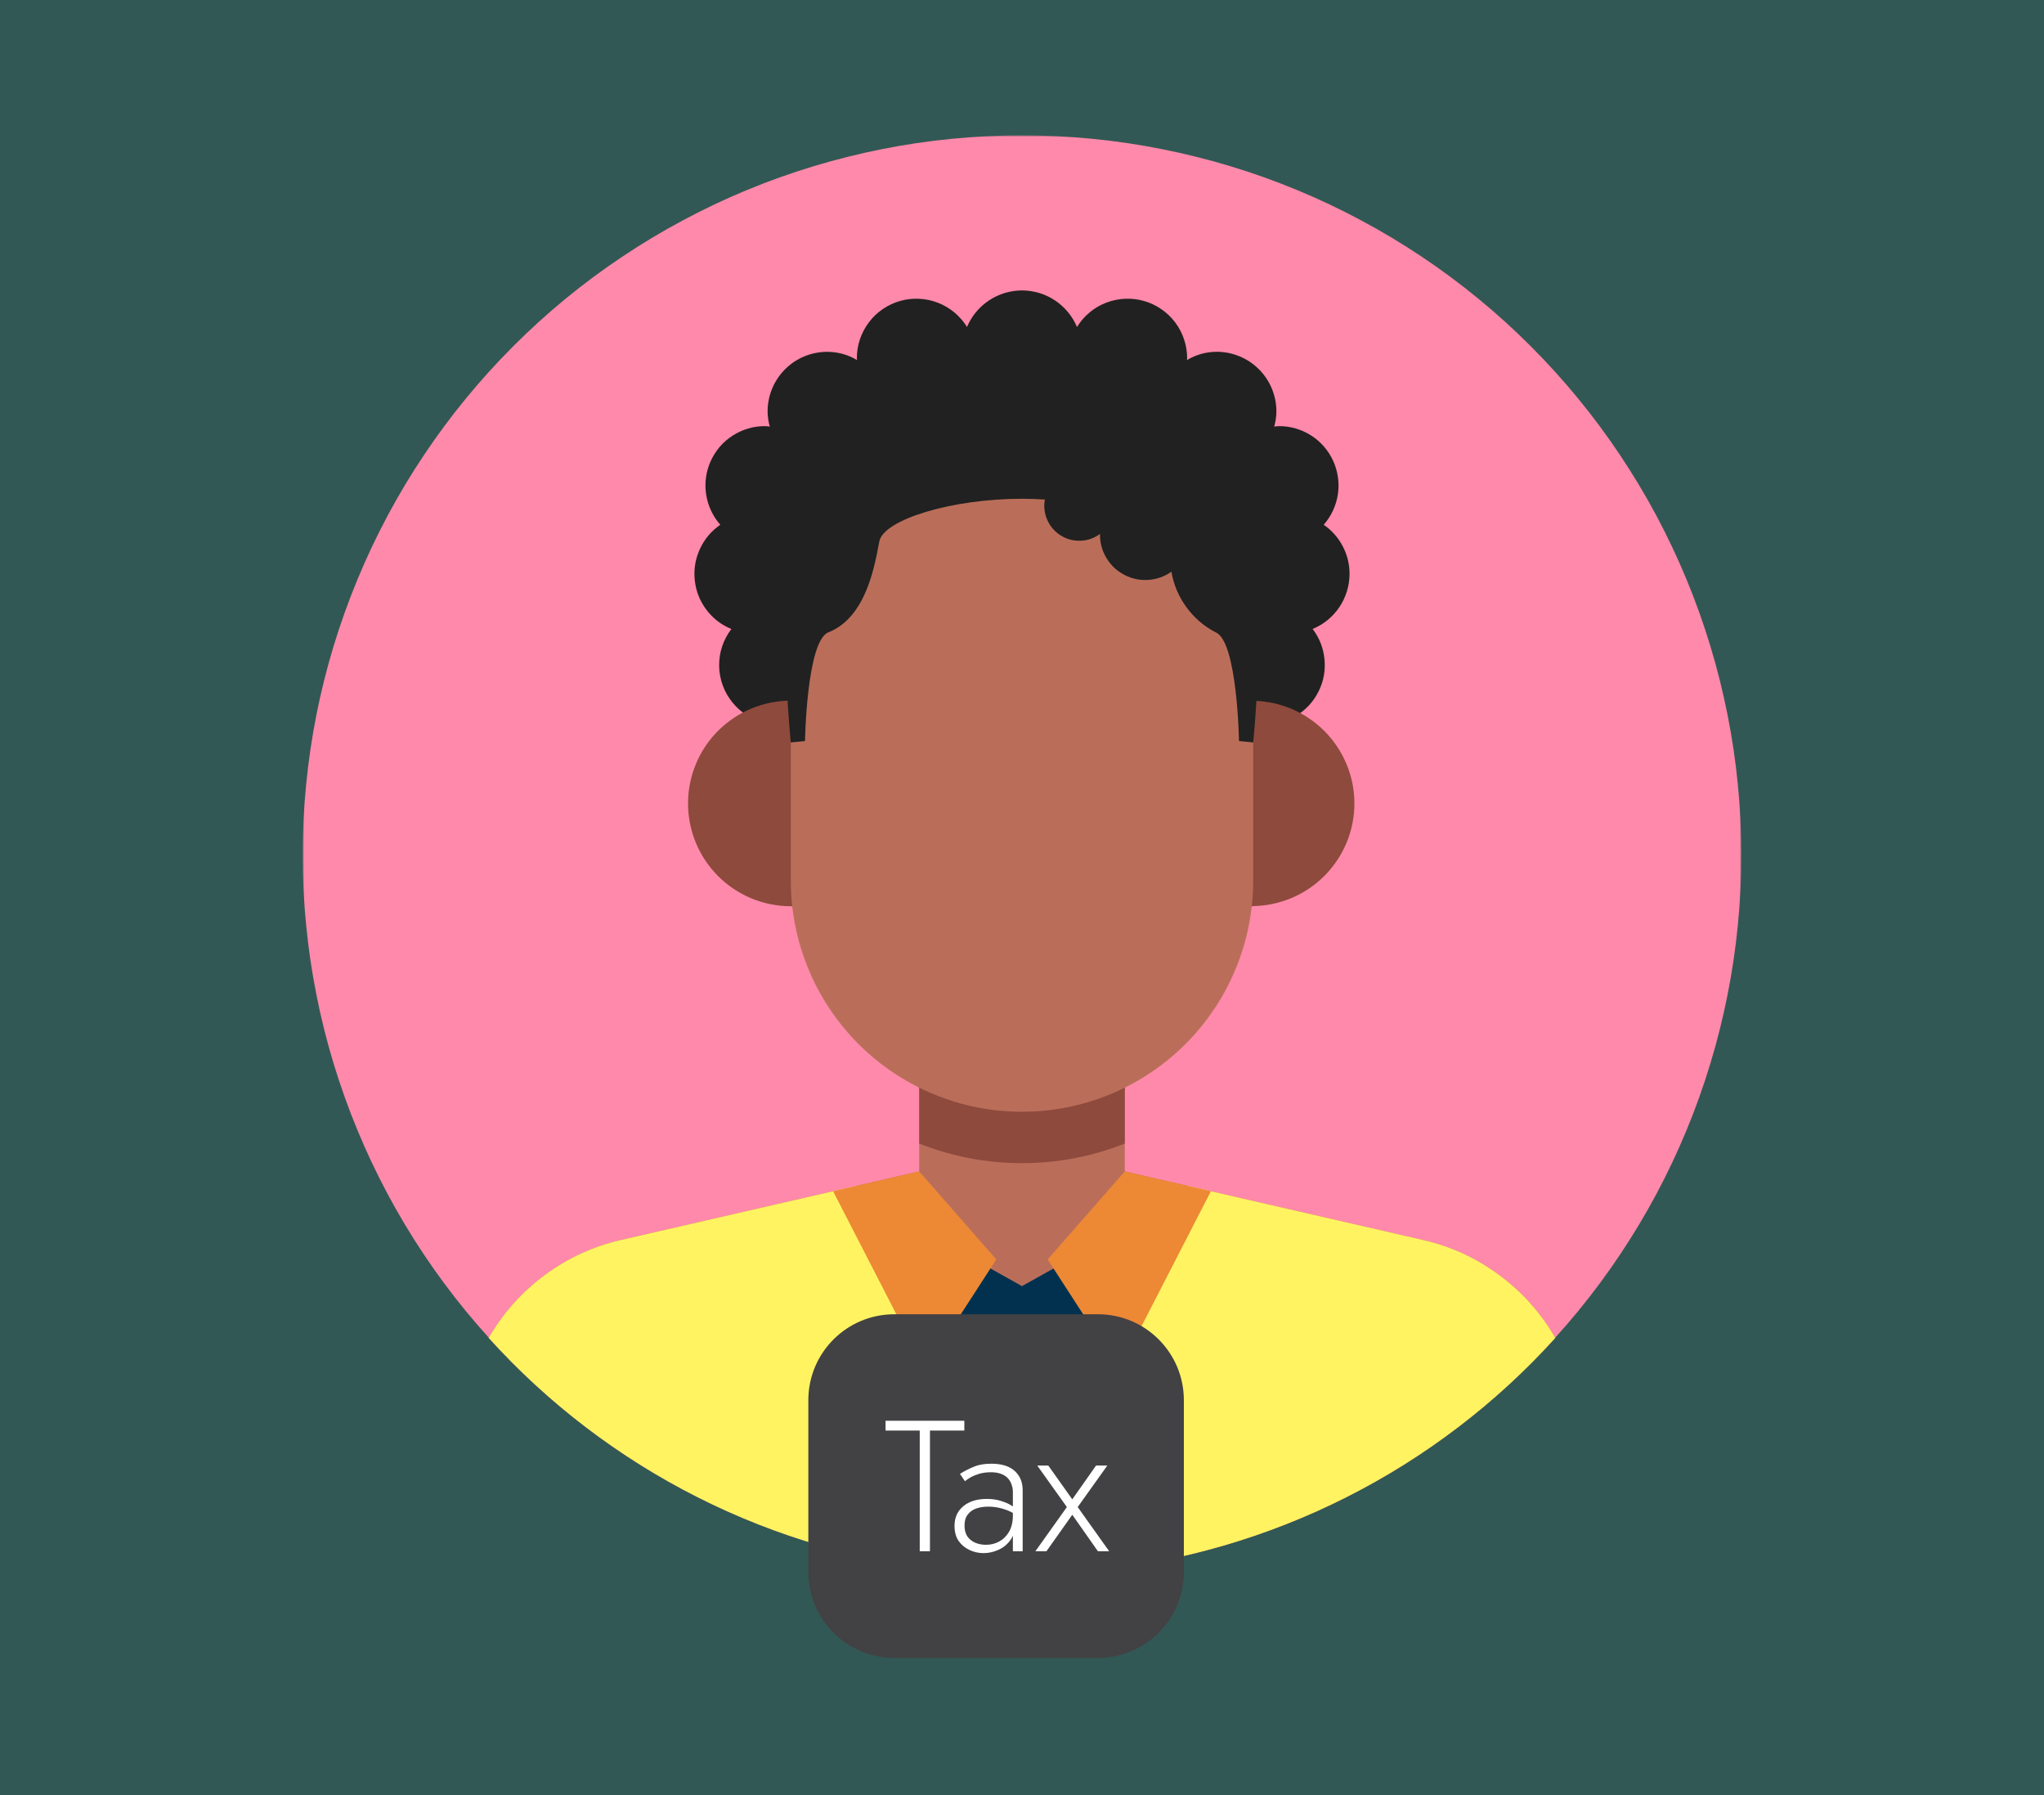 <svg width="574" height="504" viewBox="0 0 574 504" fill="none" xmlns="http://www.w3.org/2000/svg">
<rect x="0" y="0" width="574" height="504" fill="#333333" stroke="none"/>
<path d="M574 0H0V504H574V0Z" fill="#2FEDDC" fill-opacity="0.2"/>
<mask id="mask0_78_15090" style="mask-type:luminance" maskUnits="userSpaceOnUse" x="85" y="38" width="404" height="404">
<path d="M85 38H489V442H85V38Z" fill="white"/>
</mask>
<g mask="url(#mask0_78_15090)">
<path d="M489 240.007C489 246.621 488.678 253.22 488.02 259.804C487.376 266.389 486.41 272.929 485.108 279.411C483.82 285.893 482.225 292.316 480.294 298.637C478.377 304.973 476.153 311.191 473.622 317.307C471.091 323.423 468.267 329.393 465.15 335.231C462.034 341.055 458.624 346.732 454.952 352.234C451.279 357.735 447.343 363.032 443.144 368.153C438.944 373.26 434.511 378.161 429.829 382.843C425.161 387.511 420.26 391.959 415.138 396.144C410.032 400.343 404.721 404.279 399.219 407.952C393.717 411.639 388.055 415.034 382.217 418.15C376.379 421.267 370.409 424.091 364.293 426.622C358.191 429.153 351.973 431.377 345.637 433.309C339.302 435.225 332.893 436.835 326.411 438.123C319.914 439.41 313.389 440.376 306.804 441.034C300.22 441.678 293.621 442 286.993 442C280.379 442 273.78 441.678 267.196 441.034C260.611 440.376 254.086 439.41 247.589 438.123C241.107 436.835 234.698 435.225 228.363 433.309C222.027 431.377 215.809 429.153 209.693 426.622C203.591 424.091 197.607 421.267 191.783 418.15C185.945 415.034 180.268 411.639 174.781 407.952C169.279 404.279 163.968 400.343 158.847 396.144C153.74 391.959 148.839 387.511 144.171 382.843C139.489 378.161 135.056 373.26 130.856 368.153C126.657 363.032 122.721 357.735 119.048 352.234C115.361 346.732 111.966 341.055 108.85 335.231C105.733 329.393 102.909 323.423 100.378 317.307C97.847 311.191 95.623 304.973 93.691 298.637C91.775 292.316 90.165 285.893 88.877 279.411C87.59 272.929 86.624 266.389 85.98 259.804C85.322 253.22 85 246.621 85 240.007C85 233.394 85.322 226.795 85.98 220.21C86.624 213.626 87.59 207.086 88.877 200.589C90.165 194.107 91.775 187.698 93.691 181.363C95.623 175.042 97.847 168.809 100.378 162.707C102.909 156.591 105.733 150.621 108.85 144.783C111.966 138.945 115.361 133.283 119.048 127.781C122.721 122.279 126.657 116.968 130.856 111.862C135.056 106.74 139.489 101.853 144.171 97.171C148.839 92.489 153.74 88.056 158.847 83.856C163.968 79.657 169.279 75.721 174.781 72.048C180.268 68.376 185.945 64.981 191.783 61.864C197.607 58.733 203.591 55.909 209.693 53.378C215.809 50.847 222.027 48.623 228.363 46.706C234.698 44.789 241.107 43.18 247.589 41.892C254.086 40.59 260.611 39.624 267.196 38.98C273.78 38.337 280.379 38 286.993 38C293.621 38 300.22 38.337 306.804 38.98C313.389 39.624 319.914 40.59 326.411 41.892C332.893 43.18 339.302 44.789 345.637 46.706C351.973 48.623 358.191 50.847 364.293 53.378C370.409 55.909 376.379 58.733 382.217 61.864C388.055 64.981 393.717 68.376 399.219 72.048C404.721 75.721 410.032 79.657 415.138 83.856C420.26 88.056 425.161 92.489 429.829 97.171C434.511 101.853 438.944 106.74 443.144 111.862C447.343 116.968 451.279 122.279 454.952 127.781C458.624 133.283 462.034 138.945 465.15 144.783C468.267 150.621 471.091 156.591 473.622 162.707C476.153 168.809 478.377 175.042 480.294 181.363C482.225 187.698 483.82 194.107 485.108 200.589C486.41 207.086 487.376 213.626 488.02 220.21C488.678 226.795 489 233.394 489 240.007Z" fill="#FF89AA"/>
</g>
<path d="M378.983 161.126C378.983 158.375 378.339 155.77 377.051 153.327C375.764 150.898 373.993 148.893 371.725 147.342C372.779 146.128 373.657 144.796 374.33 143.348C375.003 141.885 375.471 140.363 375.705 138.768C375.939 137.188 375.954 135.593 375.72 133.998C375.5 132.403 375.061 130.882 374.388 129.418C373.73 127.955 372.867 126.609 371.813 125.395C370.774 124.18 369.56 123.141 368.214 122.278C366.853 121.415 365.404 120.756 363.868 120.303C362.317 119.849 360.752 119.63 359.142 119.644C358.688 119.644 358.264 119.747 357.825 119.776C358.22 118.386 358.425 116.967 358.44 115.518C358.44 114.421 358.337 113.323 358.118 112.255C357.898 111.172 357.576 110.119 357.167 109.109C356.742 108.1 356.23 107.134 355.616 106.212C355.001 105.305 354.314 104.456 353.538 103.681C352.748 102.905 351.914 102.203 350.992 101.589C350.085 100.989 349.119 100.462 348.095 100.052C347.085 99.628 346.032 99.306 344.964 99.087C343.881 98.882 342.784 98.765 341.686 98.765C338.687 98.794 335.907 99.555 333.331 101.091C333.331 100.93 333.375 100.769 333.375 100.608C333.375 98.794 333.097 97.023 332.512 95.297C331.941 93.556 331.107 91.975 330.01 90.512C328.913 89.064 327.625 87.82 326.118 86.796C324.611 85.757 322.987 84.996 321.231 84.499C319.49 84.001 317.705 83.796 315.89 83.884C314.061 83.972 312.306 84.338 310.608 84.996C308.911 85.654 307.36 86.562 305.97 87.732C304.565 88.903 303.395 90.264 302.444 91.8C301.8 90.293 300.951 88.888 299.898 87.615C298.844 86.357 297.644 85.26 296.269 84.352C294.894 83.43 293.416 82.743 291.836 82.26C290.255 81.792 288.646 81.543 286.992 81.543C285.354 81.543 283.73 81.792 282.149 82.26C280.584 82.743 279.106 83.43 277.73 84.352C276.355 85.26 275.141 86.357 274.087 87.615C273.034 88.888 272.2 90.293 271.556 91.8C270.605 90.264 269.42 88.903 268.03 87.732C266.625 86.576 265.074 85.654 263.377 84.996C261.679 84.338 259.923 83.972 258.109 83.884C256.295 83.796 254.51 84.001 252.754 84.499C250.998 84.996 249.374 85.772 247.881 86.796C246.374 87.82 245.072 89.064 243.989 90.527C242.892 91.975 242.058 93.57 241.473 95.297C240.902 97.023 240.609 98.794 240.624 100.608C240.624 100.769 240.668 100.93 240.668 101.091C238.093 99.555 235.298 98.794 232.299 98.779C231.201 98.779 230.118 98.882 229.036 99.101C227.953 99.306 226.914 99.628 225.89 100.052C224.88 100.462 223.914 100.989 222.993 101.589C222.086 102.203 221.237 102.905 220.461 103.681C219.686 104.456 218.984 105.305 218.384 106.212C217.769 107.134 217.257 108.1 216.833 109.109C216.408 110.134 216.086 111.172 215.882 112.255C215.662 113.338 215.56 114.421 215.56 115.518C215.574 116.967 215.779 118.386 216.174 119.776C215.735 119.747 215.311 119.644 214.857 119.644C213.248 119.63 211.668 119.849 210.131 120.303C208.58 120.756 207.132 121.415 205.786 122.278C204.425 123.141 203.225 124.18 202.172 125.395C201.118 126.624 200.269 127.955 199.596 129.418C198.938 130.882 198.484 132.418 198.265 133.998C198.045 135.593 198.045 137.188 198.294 138.768C198.528 140.363 198.982 141.885 199.67 143.348C200.343 144.796 201.206 146.128 202.274 147.342C199.743 149.084 197.841 151.337 196.553 154.132C195.265 156.926 194.782 159.838 195.104 162.896C195.426 165.954 196.509 168.705 198.353 171.163C200.196 173.621 202.537 175.436 205.391 176.606C204.249 178.099 203.371 179.723 202.786 181.508C202.201 183.293 201.923 185.122 201.952 187.009C201.981 188.882 202.333 190.711 202.976 192.467C203.62 194.223 204.542 195.832 205.742 197.296C206.927 198.744 208.317 199.959 209.926 200.939C211.521 201.919 213.248 202.607 215.077 203.002C216.92 203.397 218.764 203.485 220.637 203.251C222.495 203.031 224.266 202.504 225.963 201.67C227.148 204.641 228.494 207.552 230.001 210.376L342.389 211.152C344.232 207.948 345.842 204.655 347.246 201.246C349.734 202.651 352.411 203.353 355.279 203.382C358.454 203.397 361.395 202.563 364.102 200.895C366.795 199.242 368.858 196.974 370.277 194.135C371.696 191.296 372.252 188.297 371.945 185.136C371.652 181.961 370.54 179.123 368.609 176.591C370.145 175.962 371.55 175.128 372.837 174.075C374.125 173.021 375.222 171.807 376.144 170.431C377.066 169.056 377.768 167.578 378.251 165.983C378.734 164.403 378.983 162.779 378.983 161.126Z" fill="#212121"/>
<path d="M380.343 225.583C380.343 223.711 380.167 221.852 379.802 220.009C379.436 218.165 378.894 216.38 378.178 214.653C377.461 212.912 376.597 211.274 375.558 209.708C374.52 208.142 373.349 206.694 372.032 205.362C370.715 204.016 369.281 202.831 367.73 201.777C366.179 200.709 364.555 199.817 362.829 199.085C361.102 198.354 359.317 197.783 357.488 197.388C355.659 197.007 353.801 196.788 351.928 196.759V196.715H337.501V254.437H351.928V254.394C353.801 254.364 355.659 254.159 357.488 253.764C359.317 253.369 361.102 252.813 362.829 252.067C364.555 251.336 366.179 250.443 367.73 249.389C369.281 248.336 370.715 247.136 372.032 245.805C373.349 244.473 374.52 243.01 375.558 241.459C376.597 239.893 377.461 238.24 378.178 236.513C378.894 234.772 379.436 232.987 379.802 231.144C380.167 229.315 380.343 227.456 380.343 225.583Z" fill="#8E4A3C"/>
<path d="M222.071 196.715C220.169 196.715 218.296 196.905 216.438 197.271C214.579 197.651 212.78 198.193 211.024 198.924C209.283 199.641 207.615 200.534 206.034 201.587C204.469 202.641 203.006 203.841 201.659 205.172C200.328 206.518 199.128 207.967 198.075 209.547C197.021 211.127 196.129 212.781 195.412 214.536C194.68 216.292 194.139 218.092 193.773 219.95C193.392 221.808 193.217 223.681 193.217 225.583C193.217 227.471 193.392 229.344 193.773 231.202C194.139 233.06 194.68 234.875 195.412 236.616C196.129 238.372 197.021 240.04 198.075 241.605C199.128 243.186 200.328 244.649 201.659 245.98C203.006 247.326 204.469 248.526 206.034 249.565C207.615 250.619 209.283 251.511 211.024 252.243C212.78 252.96 214.579 253.516 216.438 253.881C218.296 254.247 220.169 254.437 222.071 254.437H236.498V196.715H222.071Z" fill="#8E4A3C"/>
<mask id="mask1_78_15090" style="mask-type:luminance" maskUnits="userSpaceOnUse" x="133" y="282" width="305" height="161">
<path d="M133.694 282.531H437.1V442.004H133.694V282.531Z" fill="white"/>
</mask>
<g mask="url(#mask1_78_15090)">
<path d="M436.765 375.631C428.439 384.834 419.353 393.189 409.477 400.71C399.615 408.23 389.138 414.786 378.062 420.375C366.986 425.964 355.5 430.485 343.589 433.953C331.679 437.421 319.549 439.762 307.2 440.991C300.557 441.635 293.856 442.001 286.993 442.001C280.146 442.001 273.43 441.635 266.801 440.991C254.452 439.762 242.322 437.421 230.412 433.953C218.502 430.485 207.001 425.964 195.925 420.375C184.848 414.786 174.387 408.23 164.51 400.71C154.648 393.189 145.562 384.834 137.236 375.631C141.245 368.681 146.469 362.813 152.922 358.029C159.36 353.259 166.5 349.952 174.313 348.152L233.967 334.442L240.318 332.993L258.139 328.882V285.016H315.862V328.882L333.669 332.993L340.019 334.442L399.688 348.152C407.501 349.952 414.642 353.259 421.08 358.029C427.532 362.813 432.756 368.681 436.765 375.631Z" fill="#BA6E5A"/>
</g>
<path d="M315.86 321.067V285.043H258.138V321.067C267.414 324.739 277.027 326.568 286.992 326.568C296.971 326.568 306.584 324.739 315.86 321.067Z" fill="#8E4A3C"/>
<path d="M222.072 196.712C222.072 152.889 227.969 117.363 286.994 117.363C346.019 117.363 351.93 152.889 351.93 196.712V247.221C351.93 249.343 351.828 251.464 351.608 253.586C351.403 255.693 351.096 257.8 350.686 259.878C350.262 261.97 349.75 264.033 349.135 266.067C348.521 268.101 347.804 270.105 346.984 272.066C346.165 274.027 345.258 275.943 344.263 277.831C343.253 279.704 342.17 281.518 340.985 283.288C339.8 285.059 338.542 286.771 337.196 288.41C335.835 290.048 334.416 291.629 332.909 293.136C331.401 294.628 329.836 296.062 328.182 297.408C326.544 298.754 324.846 300.027 323.076 301.198C321.305 302.383 319.476 303.48 317.604 304.475C315.731 305.485 313.814 306.392 311.853 307.197C309.878 308.016 307.888 308.733 305.854 309.348C303.806 309.962 301.757 310.489 299.665 310.899C297.587 311.308 295.48 311.63 293.359 311.835C291.252 312.04 289.13 312.142 286.994 312.142C284.872 312.142 282.751 312.04 280.629 311.835C278.522 311.63 276.415 311.308 274.337 310.899C272.245 310.489 270.182 309.962 268.148 309.348C266.114 308.733 264.124 308.016 262.149 307.197C260.188 306.392 258.271 305.485 256.399 304.475C254.511 303.48 252.697 302.383 250.926 301.198C249.156 300.027 247.459 298.754 245.805 297.408C244.166 296.062 242.586 294.628 241.094 293.136C239.587 291.629 238.153 290.048 236.807 288.41C235.46 286.771 234.202 285.059 233.017 283.288C231.832 281.518 230.734 279.704 229.739 277.831C228.73 275.943 227.823 274.027 227.018 272.066C226.198 270.105 225.481 268.101 224.867 266.067C224.252 264.033 223.74 261.97 223.316 259.878C222.906 257.8 222.599 255.693 222.38 253.586C222.175 251.464 222.072 249.343 222.072 247.221V196.712Z" fill="#BA6E5A"/>
<path d="M347.16 131.15C336.347 114.528 317.267 106.802 286.993 106.422C256.72 106.802 237.655 114.528 226.842 131.15C216.014 147.771 222.072 208.45 222.072 208.45L226.066 208.055C226.066 208.055 226.52 179.932 232.636 177.533C243.449 173.275 245.717 158.204 246.931 152.015C248.146 145.84 267.416 140.031 286.993 140.031C289.159 140.031 291.295 140.119 293.417 140.251C293.066 142.241 293.285 144.143 294.105 145.986C294.924 147.83 296.182 149.279 297.894 150.347C299.606 151.415 301.464 151.898 303.469 151.81C305.488 151.737 307.302 151.093 308.912 149.893C308.912 149.966 308.897 150.025 308.897 150.083C308.897 152.468 309.512 154.678 310.741 156.712C311.97 158.745 313.638 160.311 315.76 161.408C317.867 162.506 320.105 162.974 322.476 162.813C324.846 162.652 327.012 161.891 328.958 160.516C329.587 164.174 330.991 167.481 333.172 170.48C335.352 173.465 338.088 175.821 341.365 177.533C347.482 179.932 347.935 208.055 347.935 208.055L351.93 208.45C351.93 208.45 357.987 147.771 347.16 131.15Z" fill="#212121"/>
<mask id="mask2_78_15090" style="mask-type:luminance" maskUnits="userSpaceOnUse" x="133" y="331" width="305" height="111">
<path d="M133.694 331.221H437.1V441.998H133.694V331.221Z" fill="white"/>
</mask>
<g mask="url(#mask2_78_15090)">
<path d="M436.765 375.631C428.439 384.835 419.353 393.19 409.477 400.71C399.615 408.231 389.138 414.786 378.062 420.376C366.986 425.965 355.5 430.486 343.589 433.954C331.679 437.422 319.549 439.763 307.2 440.992C300.557 441.636 293.856 442.001 286.993 442.001C280.146 442.001 273.43 441.636 266.801 440.992C254.452 439.763 242.322 437.422 230.412 433.954C218.502 430.486 207.001 425.965 195.925 420.376C184.848 414.786 174.387 408.231 164.51 400.71C154.648 393.19 145.562 384.835 137.236 375.631C141.245 368.681 146.469 362.814 152.922 358.029C159.36 353.259 166.5 349.952 174.313 348.153L233.967 334.443L240.318 332.994L271.484 357.093L275.522 360.195L286.993 369.062L298.465 360.195L302.503 357.093L333.669 332.994L340.019 334.443L399.688 348.153C407.501 349.952 414.642 353.259 421.08 358.029C427.532 362.814 432.756 368.681 436.765 375.631Z" fill="#FFF362"/>
</g>
<path d="M299.62 354.047L286.993 361.099L274.38 354.047L260.758 368.532L275.916 384.086H298.084L313.242 368.532L299.62 354.047Z" fill="#01314F"/>
<mask id="mask3_78_15090" style="mask-type:luminance" maskUnits="userSpaceOnUse" x="264" y="383" width="46" height="60">
<path d="M264.797 383.666H309.746V442.003H264.797V383.666Z" fill="white"/>
</mask>
<g mask="url(#mask3_78_15090)">
<path d="M307.2 440.994C300.557 441.638 293.856 442.003 286.994 442.003C280.146 442.003 273.43 441.638 266.802 440.994L276.327 384.076L286.994 383.93L297.675 384.076L307.2 440.994Z" fill="#00406F"/>
</g>
<path d="M259.732 384.583L279.778 353.608L258.138 328.895L233.951 334.455L259.732 384.583Z" fill="#ED8835"/>
<path d="M340.048 334.455L315.861 328.895L294.206 353.608L314.266 384.583L340.048 334.455Z" fill="#ED8835"/>
<path d="M251.128 369H308.338C321.653 369 332.452 379.798 332.452 393.113V441.354C332.452 454.684 321.653 465.482 308.338 465.482H251.128C237.798 465.482 227 454.684 227 441.354V393.113C227 379.798 237.798 369 251.128 369Z" fill="#424143"/>
<path d="M248.685 401.649H258.283V435.537H261.151V401.649H270.808V398.898H248.685V401.649Z" fill="white"/>
<path d="M270.86 428.336C270.86 427.092 271.123 426.097 271.679 425.351C272.221 424.575 272.982 423.99 273.962 423.595C274.972 423.215 276.157 423.01 277.532 423.01C279.01 423.01 280.415 423.229 281.746 423.654C283.107 424.049 284.38 424.649 285.55 425.468V423.771C285.229 423.463 284.702 423.098 283.97 422.659C283.224 422.19 282.288 421.781 281.161 421.43C280.02 421.049 278.674 420.844 277.123 420.844C274.342 420.844 272.148 421.532 270.509 422.893C268.87 424.268 268.051 426.097 268.051 428.394C268.051 430.121 268.431 431.54 269.221 432.667C269.997 433.764 271.006 434.598 272.265 435.183C273.508 435.769 274.811 436.061 276.186 436.061C277.591 436.061 278.952 435.769 280.283 435.183C281.644 434.598 282.77 433.706 283.678 432.491C284.614 431.248 285.082 429.682 285.082 427.809L284.438 425.468C284.438 427.268 284.087 428.789 283.385 430.033C282.683 431.248 281.761 432.169 280.634 432.784C279.493 433.413 278.249 433.72 276.888 433.72C275.791 433.72 274.781 433.53 273.845 433.135C272.909 432.711 272.162 432.111 271.621 431.321C271.109 430.501 270.86 429.506 270.86 428.336ZM270.977 415.869C271.401 415.518 271.943 415.152 272.616 414.757C273.318 414.377 274.138 414.04 275.074 413.762C276.011 413.499 277.079 413.353 278.293 413.353C279.42 413.353 280.371 413.514 281.161 413.821C281.98 414.143 282.624 414.567 283.092 415.109C283.561 415.621 283.882 416.206 284.087 416.864C284.321 417.494 284.438 418.152 284.438 418.854V435.535H287.189V418.503C287.189 416.864 286.838 415.504 286.136 414.406C285.433 413.28 284.438 412.416 283.151 411.831C281.863 411.246 280.298 410.953 278.469 410.953C276.362 410.953 274.577 411.29 273.143 411.948C271.694 412.577 270.509 413.206 269.572 413.821L270.977 415.869Z" fill="white"/>
<path d="M307.792 411.48L301.12 420.962L294.389 411.48H291.287L299.598 423.127L290.761 435.535H293.863L301.12 425.293L308.319 435.535H311.479L302.642 423.127L310.953 411.48H307.792Z" fill="white"/>
</svg>
